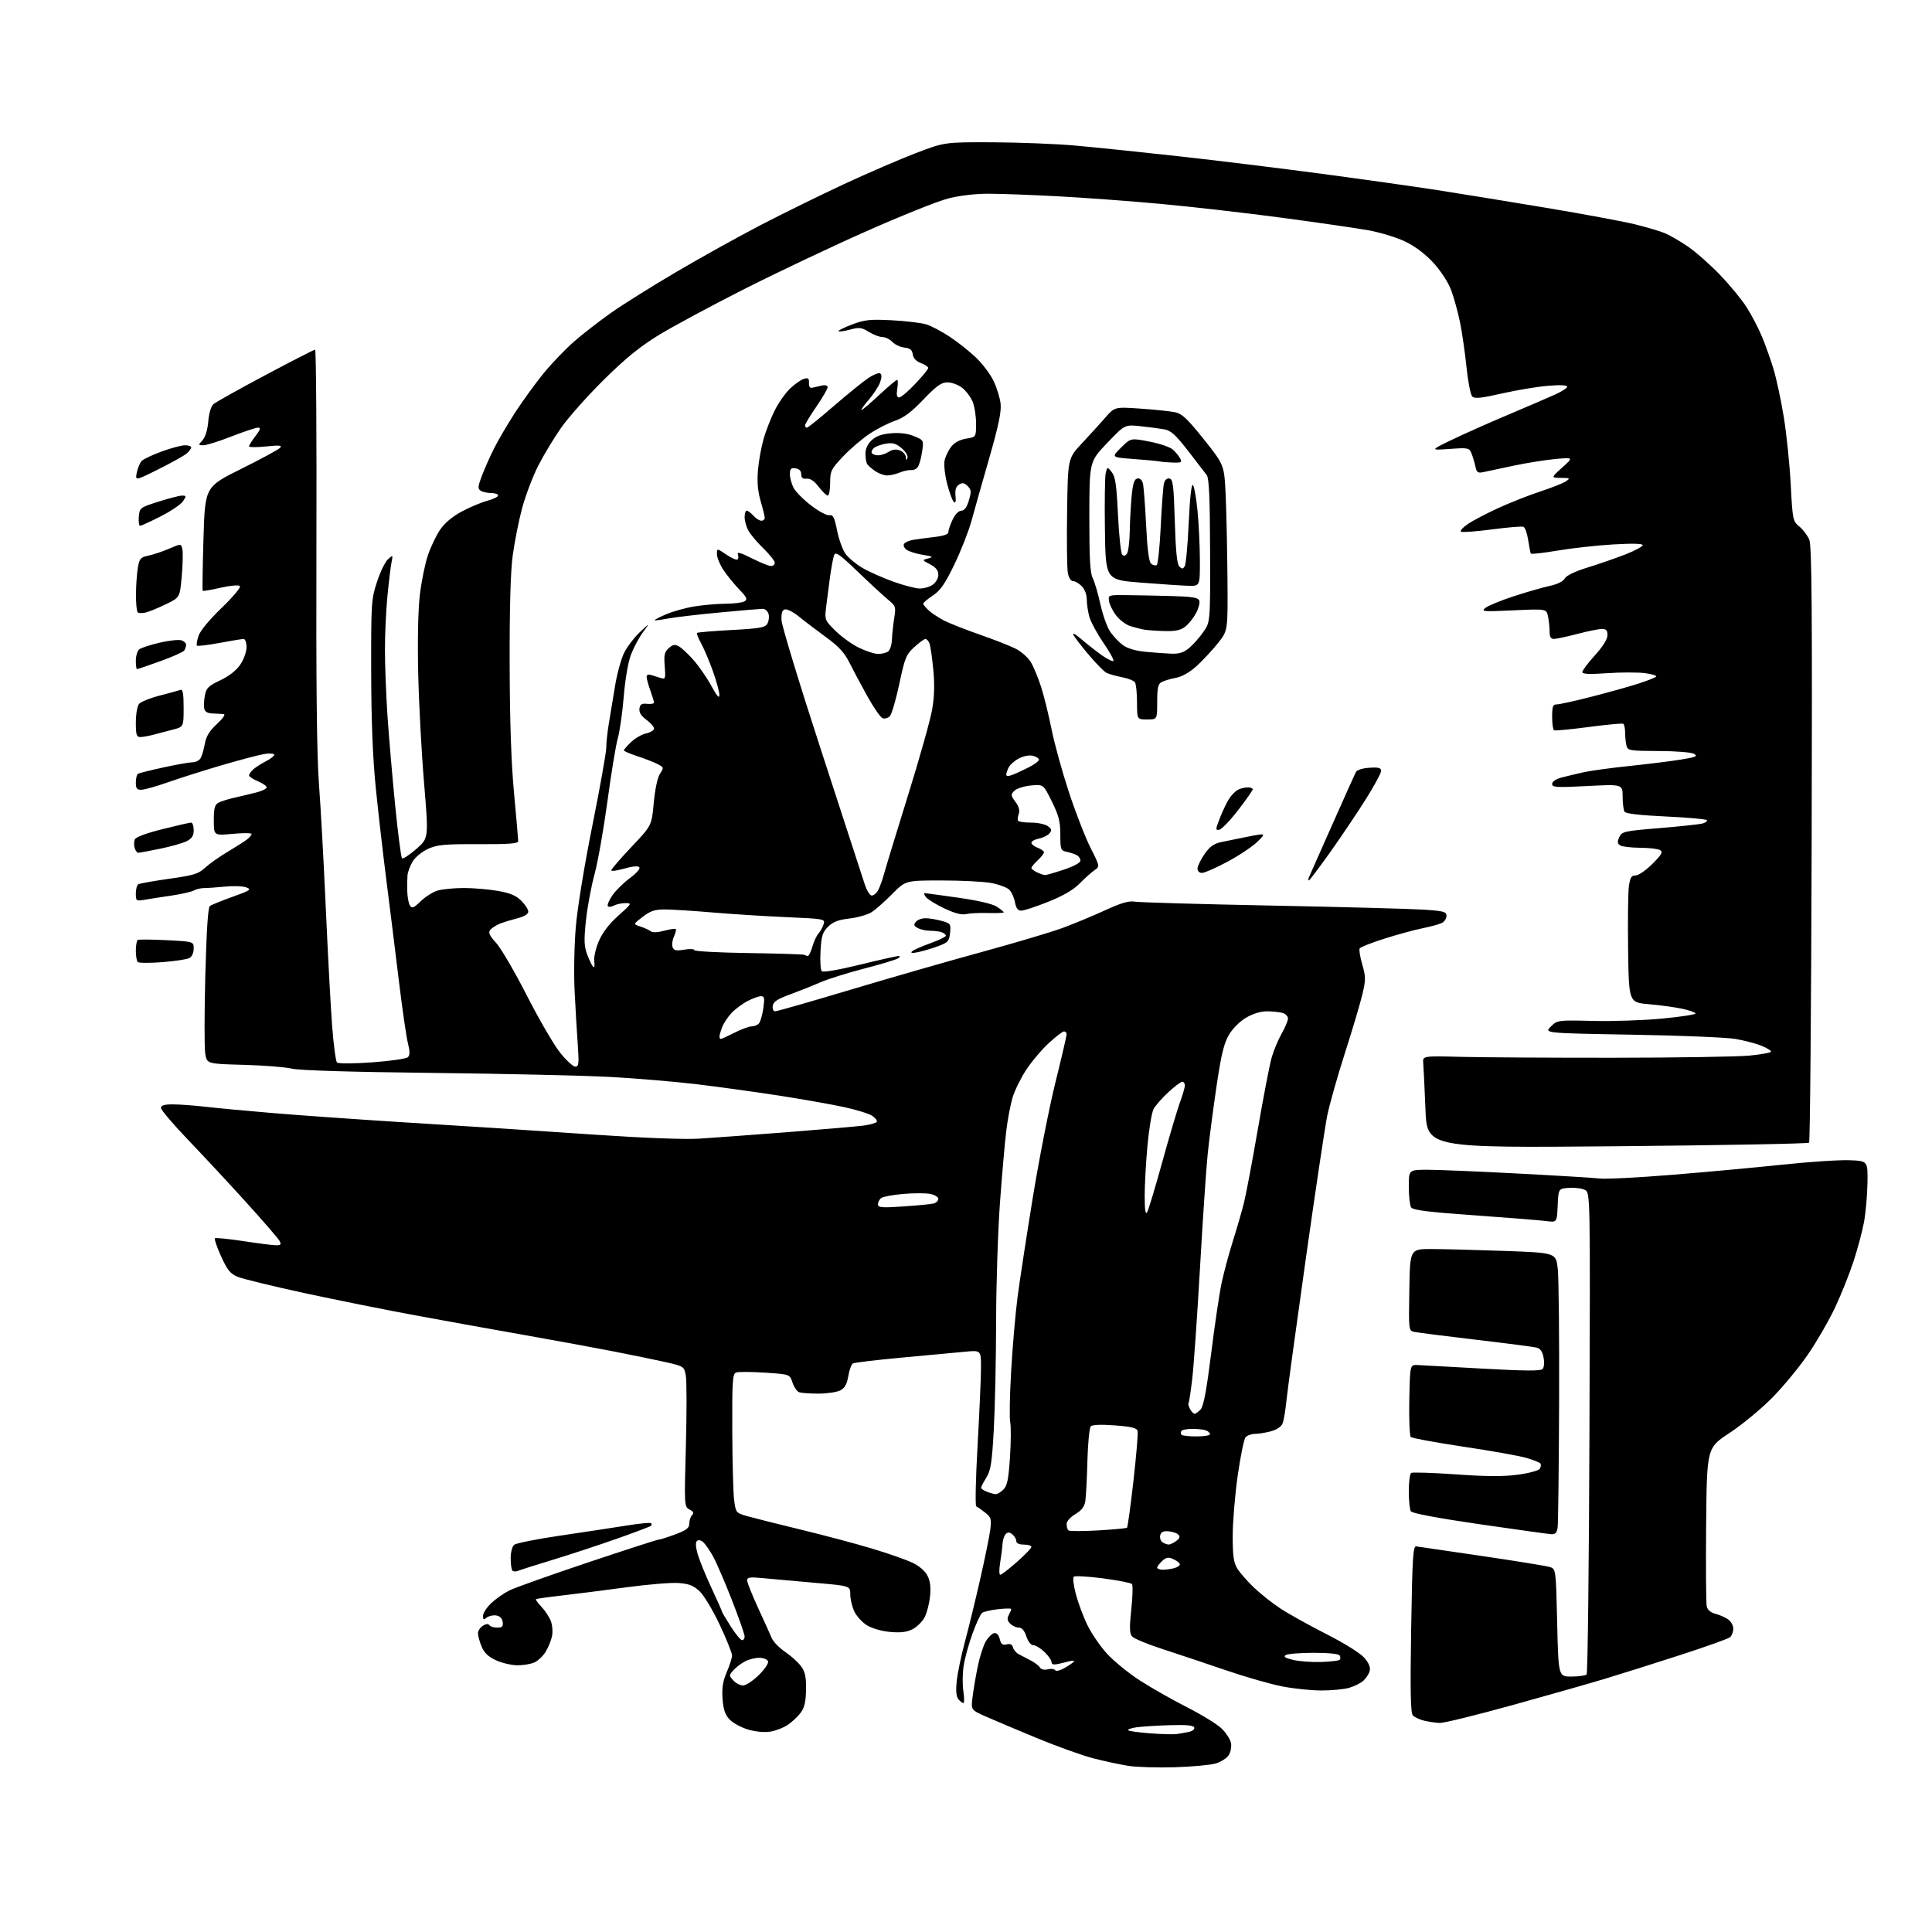 <?xml version="1.0" encoding="UTF-8" standalone="no"?>
<svg 
  version="1.1" 
  xmlns="http://www.w3.org/2000/svg" 
  xmlns:xlink="http://www.w3.org/1999/xlink" 
  xmlns:svg="http://www.w3.org/2000/svg"
  xmlns:rdf="http://www.w3.org/1999/02/22-rdf-syntax-ns#"
  xmlns:cc="http://creativecommons.org/ns#"
  xmlns:dc="http://purl.org/dc/elements/1.1/"
  viewBox="0 0 768 768"
  width="768"
  height="768"
>
<style>svg {background-color: white; }</style>"
<path stroke="none" fill="black" fill-rule="evenodd" d="M467.00,702.51C460.12,702.72 451.81,702.47 448.52,701.95C445.23,701.44 438.93,700.08 434.53,698.94C430.12,697.79 419.99,694.16 412.01,690.85C404.03,687.55 394.91,683.69 391.73,682.28C385.97,679.71 385.97,679.71 386.60,674.61C386.95,671.80 387.87,666.37 388.65,662.54C389.42,658.71 390.86,654.21 391.83,652.54C392.81,650.87 394.32,649.37 395.18,649.20C396.18,649.01 397.00,649.87 397.42,651.55C397.94,653.63 398.54,654.09 400.16,653.67C401.57,653.30 402.36,653.67 402.67,654.85C402.92,655.80 403.92,657.01 404.89,657.54C405.86,658.07 407.97,659.17 409.58,659.98C411.18,660.79 412.88,662.07 413.35,662.81C413.87,663.65 415.10,663.94 416.54,663.58C417.82,663.26 419.14,663.42 419.47,663.95C419.80,664.49 421.54,664.02 423.53,662.85C425.44,661.72 427.00,660.59 427.00,660.33C427.00,660.08 426.21,660.08 425.25,660.34C424.29,660.60 422.26,661.09 420.75,661.43C418.82,661.86 418.00,661.64 418.00,660.71C418.00,659.97 416.74,658.16 415.20,656.69C413.65,655.21 411.66,654.00 410.77,654.00C409.81,654.00 408.69,652.58 408.00,650.50C407.23,648.18 406.22,647.00 404.99,647.00C403.98,647.00 402.44,646.29 401.57,645.43C400.41,644.27 400.26,643.37 401.00,642.00C401.55,640.97 402.00,639.90 402.00,639.61C402.00,639.33 399.64,639.36 396.75,639.68C393.86,640.01 391.00,640.67 390.38,641.15C389.76,641.64 388.07,645.29 386.62,649.27C385.16,653.26 383.58,658.99 383.09,662.01C382.61,665.03 382.54,669.64 382.95,672.25C383.35,674.86 383.36,677.00 382.96,677.00C382.57,677.00 381.68,676.32 380.98,675.48C380.12,674.43 379.91,672.16 380.32,668.23C380.65,665.08 382.07,658.23 383.48,653.00C384.89,647.77 387.64,636.52 389.58,628.00C391.53,619.48 393.37,610.43 393.67,607.91C394.17,603.80 393.94,603.10 391.56,601.23C390.10,600.08 388.53,598.99 388.08,598.82C387.62,598.64 387.85,587.92 388.58,575.00C389.31,562.08 389.93,548.18 389.95,544.11C390.00,536.72 390.00,536.72 383.75,537.32C380.31,537.65 369.07,538.70 358.77,539.64C348.47,540.59 339.57,541.65 339.00,542.00C338.42,542.36 337.62,544.63 337.20,547.06C336.65,550.31 335.80,551.79 333.98,552.72C332.61,553.41 328.72,553.98 325.33,553.99C321.94,553.99 318.47,553.74 317.63,553.41C316.79,553.09 315.61,551.35 315.02,549.56C313.94,546.30 313.94,546.30 304.05,545.65C298.61,545.29 293.45,545.27 292.58,545.61C291.20,546.14 291.01,549.08 291.09,568.86C291.14,581.31 291.47,593.73 291.84,596.45C292.49,601.30 292.59,601.43 297.00,602.69C299.48,603.39 309.15,605.82 318.50,608.09C327.85,610.36 340.59,613.75 346.80,615.63C353.02,617.50 360.12,619.99 362.59,621.15C365.34,622.44 367.70,624.44 368.66,626.31C369.77,628.47 370.08,630.91 369.70,634.57C369.41,637.43 368.45,641.17 367.57,642.87C366.69,644.57 364.54,646.70 362.80,647.61C360.48,648.80 358.07,649.10 353.84,648.72C350.50,648.42 346.60,647.30 344.63,646.08C342.75,644.92 340.49,642.45 339.61,640.58C338.72,638.72 338.00,635.67 338.00,633.80C338.00,630.40 338.00,630.40 323.75,629.18C315.91,628.50 306.69,627.67 303.25,627.34C298.08,626.83 297.00,626.98 297.00,628.23C297.00,629.05 298.95,633.95 301.33,639.12C303.72,644.28 306.16,649.69 306.76,651.13C307.36,652.58 309.76,655.06 312.08,656.63C314.41,658.21 317.26,660.77 318.41,662.33C320.06,664.56 320.48,666.54 320.41,671.63C320.34,676.43 319.79,678.80 318.31,680.80C317.22,682.29 314.92,684.45 313.21,685.61C311.51,686.78 308.35,688.01 306.20,688.35C303.84,688.73 300.32,688.39 297.34,687.51C294.61,686.70 291.31,684.90 290.00,683.50C288.22,681.61 287.53,679.54 287.22,675.24C286.93,670.96 287.35,668.27 288.91,664.67C290.06,662.01 291.00,659.03 291.00,658.06C291.00,657.08 288.80,651.60 286.11,645.89C283.42,640.18 279.83,634.19 278.13,632.58C275.71,630.30 273.90,629.58 269.77,629.27C266.87,629.05 257.52,629.82 249.00,630.98C240.47,632.13 229.00,633.59 223.50,634.22C218.00,634.85 213.31,635.51 213.07,635.69C212.84,635.87 213.82,637.25 215.26,638.76C216.70,640.27 218.37,642.82 218.98,644.42C219.59,646.03 219.79,648.73 219.43,650.42C219.08,652.12 217.94,654.89 216.92,656.58C215.89,658.27 213.89,660.18 212.48,660.83C211.06,661.47 208.01,661.99 205.70,661.98C203.39,661.97 199.57,661.08 197.21,660.01C194.13,658.61 192.51,657.08 191.46,654.56C190.66,652.64 190.00,650.26 190.00,649.27C190.00,648.29 190.88,646.93 191.95,646.26C193.18,645.49 194.13,645.40 194.51,646.02C194.85,646.56 196.25,647.00 197.63,647.00C199.66,647.00 200.08,646.57 199.82,644.75C199.61,643.29 198.70,642.39 197.19,642.17C195.93,641.99 194.24,642.39 193.44,643.05C192.27,644.02 192.00,643.88 192.00,642.32C192.00,641.26 193.46,639.00 195.25,637.30C197.04,635.61 200.30,633.32 202.50,632.22C204.70,631.12 218.74,626.13 233.70,621.11C248.66,616.10 261.35,612.00 261.91,612.00C262.47,612.00 265.42,611.07 268.46,609.93C272.90,608.27 274.00,607.41 274.00,605.63C274.00,604.40 274.50,602.90 275.11,602.29C275.92,601.48 275.65,600.88 274.10,600.05C272.01,598.93 271.99,598.67 272.65,574.69C273.01,561.36 273.00,548.81 272.62,546.80C271.95,543.20 271.82,543.12 264.72,541.49C260.75,540.59 250.97,538.58 243.00,537.03C235.03,535.49 219.05,532.56 207.50,530.52C195.95,528.49 176.82,525.04 165.00,522.85C153.18,520.67 133.26,516.67 120.75,513.96C108.24,511.25 96.41,508.36 94.46,507.55C91.54,506.33 90.36,504.87 87.89,499.42C86.24,495.77 85.12,492.54 85.42,492.25C85.71,491.96 90.80,492.46 96.73,493.36C102.65,494.27 108.53,495.01 109.79,495.01C111.66,495.00 111.90,494.69 111.11,493.25C110.58,492.29 104.64,485.43 97.92,478.00C91.19,470.57 80.81,459.41 74.84,453.19C68.88,446.97 64.00,441.23 64.00,440.44C64.00,439.39 65.28,439.00 68.75,439.01C71.36,439.01 77.19,439.44 81.70,439.96C86.21,440.48 98.14,441.60 108.20,442.44C118.27,443.29 140.68,444.88 158.00,445.98C175.32,447.07 193.32,448.20 198.00,448.49C202.68,448.78 220.45,449.96 237.50,451.12C256.20,452.39 272.27,452.99 278.00,452.63C283.23,452.30 298.98,451.14 313.00,450.05C327.02,448.96 340.64,447.78 343.25,447.44C345.86,447.09 348.24,446.42 348.53,445.95C348.82,445.48 348.00,444.39 346.69,443.53C345.39,442.68 340.31,441.11 335.41,440.06C330.51,439.00 318.85,436.94 309.50,435.49C300.15,434.05 285.44,432.01 276.81,430.98C268.19,429.95 252.66,428.65 242.31,428.09C231.97,427.54 200.32,426.82 172.00,426.50C139.39,426.13 118.85,425.51 116.00,424.80C113.53,424.19 104.92,423.51 96.87,423.29C82.24,422.90 82.24,422.90 81.58,418.77C81.22,416.50 81.23,402.57 81.61,387.81C82.07,370.34 82.69,360.70 83.41,360.16C84.01,359.71 88.06,358.06 92.42,356.50C99.53,353.96 100.09,353.58 97.92,352.75C96.59,352.25 92.80,352.10 89.50,352.43C86.20,352.76 82.45,353.02 81.17,353.02C79.90,353.01 78.02,353.45 77.01,354.00C75.99,354.54 72.09,355.43 68.33,355.98C64.57,356.53 59.81,357.27 57.75,357.62C54.09,358.25 54.00,358.19 54.00,355.19C54.00,353.50 54.44,351.85 54.97,351.52C55.50,351.19 61.01,350.21 67.22,349.33C77.00,347.96 78.90,347.38 81.50,344.96C83.15,343.43 87.20,340.57 90.50,338.60C93.80,336.64 97.29,334.41 98.25,333.65C99.21,332.90 100.00,331.94 100.00,331.52C100.00,331.11 96.62,331.08 92.50,331.47C85.00,332.17 85.00,332.17 85.00,326.12C85.00,321.23 85.36,319.88 86.87,319.07C87.90,318.52 90.94,317.58 93.62,316.99C96.31,316.40 100.19,315.46 102.25,314.92C104.31,314.37 106.00,313.50 106.00,312.97C106.00,312.45 104.42,311.37 102.50,310.56C100.58,309.76 99.00,308.70 99.00,308.21C99.00,307.71 99.79,306.62 100.75,305.78C101.71,304.93 103.96,303.50 105.75,302.59C107.54,301.69 109.00,300.54 109.00,300.04C109.00,299.54 107.31,299.39 105.25,299.70C103.19,300.02 95.65,302.00 88.50,304.09C81.35,306.18 71.67,309.25 67.00,310.89C62.33,312.54 57.49,313.91 56.25,313.94C54.41,313.99 54.00,313.46 54.00,311.06C54.00,309.44 54.37,307.89 54.83,307.60C55.29,307.32 59.88,306.17 65.03,305.05C70.19,303.92 75.42,303.00 76.67,303.00C77.91,303.00 79.34,302.21 79.83,301.25C80.33,300.29 81.06,297.71 81.46,295.51C81.97,292.66 83.34,290.46 86.26,287.76C88.66,285.54 89.75,283.94 88.92,283.87C88.14,283.79 86.16,283.68 84.52,283.62C82.48,283.54 81.43,282.92 81.18,281.65C80.98,280.63 81.10,278.27 81.45,276.41C82.00,273.50 82.87,272.65 87.56,270.43C91.04,268.78 93.94,266.51 95.52,264.19C96.91,262.14 98.00,259.10 98.00,257.27C98.00,255.44 97.48,254.00 96.83,254.00C96.18,254.00 91.87,254.71 87.24,255.58C82.61,256.44 78.59,256.92 78.31,256.64C78.03,256.36 78.30,254.63 78.91,252.78C79.57,250.77 83.25,246.32 88.12,241.63C92.72,237.20 95.85,233.45 95.36,232.96C94.86,232.46 91.54,232.76 87.67,233.64C83.93,234.50 80.73,235.04 80.57,234.85C80.41,234.66 80.55,225.29 80.89,214.02C81.50,193.55 81.50,193.55 95.79,186.43C103.65,182.52 110.63,178.74 111.29,178.05C112.27,177.02 111.19,176.91 105.75,177.47C102.04,177.85 99.00,177.83 99.00,177.42C99.00,177.02 100.15,175.18 101.55,173.34C103.55,170.72 103.76,170.00 102.53,170.00C101.66,170.00 96.93,171.58 92.00,173.50C87.07,175.43 82.06,177.00 80.87,177.00C78.75,177.00 78.74,176.95 80.51,174.98C81.63,173.75 82.51,170.87 82.79,167.53C83.06,164.23 83.88,161.53 84.87,160.65C85.77,159.86 95.05,154.67 105.50,149.11C115.95,143.55 124.84,139.00 125.26,139.00C125.67,139.00 125.91,174.21 125.78,217.25C125.63,271.72 125.93,300.36 126.78,311.50C127.46,320.30 128.68,342.57 129.51,361.00C130.33,379.43 131.47,400.57 132.04,407.99C132.61,415.41 133.48,421.88 133.96,422.36C134.46,422.86 140.41,422.84 147.94,422.30C155.14,421.78 161.54,420.86 162.15,420.25C162.98,419.42 162.97,417.95 162.14,414.64C161.52,412.17 159.90,401.01 158.55,389.83C157.19,378.65 154.97,360.73 153.60,350.00C152.23,339.27 150.32,322.62 149.36,313.00C148.16,301.05 147.59,286.46 147.55,267.00C147.50,239.69 147.60,238.20 149.86,231.31C151.15,227.35 153.12,223.30 154.23,222.31C156.22,220.53 156.24,220.55 155.64,223.50C155.31,225.15 154.58,231.16 154.02,236.86C153.46,242.55 153.01,252.23 153.02,258.36C153.02,264.49 153.48,276.25 154.03,284.50C154.58,292.75 155.95,308.73 157.07,320.00C158.19,331.27 159.42,340.80 159.80,341.17C160.19,341.54 162.73,339.89 165.45,337.52C170.41,333.19 170.41,333.19 168.58,311.35C167.57,299.33 166.52,279.78 166.25,267.89C165.94,254.60 166.19,242.53 166.89,236.55C167.52,231.20 168.96,224.08 170.09,220.74C171.21,217.40 173.42,212.80 174.99,210.51C176.83,207.84 179.93,205.26 183.67,203.27C186.88,201.57 191.41,199.67 193.75,199.05C196.09,198.43 198.00,197.49 198.00,196.96C198.00,196.43 196.76,195.99 195.25,195.98C193.74,195.98 191.86,195.57 191.08,195.07C189.87,194.31 189.93,193.46 191.48,189.34C192.48,186.68 194.63,181.80 196.27,178.50C197.90,175.20 201.73,168.68 204.76,164.00C207.80,159.32 212.91,152.28 216.12,148.35C219.34,144.42 224.79,138.74 228.23,135.74C231.68,132.73 238.32,127.58 243.00,124.28C247.68,120.99 259.38,113.66 269.00,108.01C278.62,102.35 293.70,93.98 302.50,89.41C311.30,84.84 326.18,77.53 335.57,73.16C344.96,68.80 357.78,63.26 364.07,60.86C375.50,56.50 375.50,56.50 394.50,56.56C404.95,56.60 419.80,57.19 427.50,57.87C435.20,58.56 453.65,60.46 468.50,62.11C483.35,63.75 508.96,66.90 525.42,69.09C541.88,71.29 562.58,74.21 571.42,75.58C580.26,76.96 599.65,80.11 614.50,82.59C629.35,85.07 645.27,88.02 649.89,89.16C654.50,90.29 659.87,91.89 661.83,92.70C663.79,93.52 667.89,95.90 670.94,97.98C674.00,100.07 679.70,105.09 683.61,109.14C687.51,113.19 692.31,119.00 694.26,122.05C696.21,125.10 698.93,130.28 700.30,133.55C701.67,136.82 703.76,142.65 704.94,146.50C706.12,150.34 707.98,159.01 709.08,165.75C710.18,172.50 711.42,184.56 711.84,192.56C712.58,206.69 712.68,207.17 715.27,209.30C716.74,210.51 718.51,212.85 719.21,214.50C720.22,216.89 720.42,241.68 720.16,335.50C719.99,400.40 719.53,453.83 719.14,454.23C718.75,454.64 684.42,455.27 642.84,455.65C567.25,456.33 567.25,456.33 566.64,440.91C566.30,432.44 565.90,424.20 565.76,422.62C565.50,419.73 565.50,419.73 581.00,420.12C589.52,420.33 616.75,420.49 641.50,420.47C666.25,420.45 690.44,420.07 695.25,419.63C700.06,419.18 704.00,418.46 704.00,418.02C704.00,417.58 702.23,416.51 700.06,415.64C697.89,414.77 693.28,413.58 689.81,412.98C686.34,412.39 667.83,411.63 648.68,411.30C613.85,410.69 613.85,410.69 616.46,408.10C619.05,405.51 619.11,405.50 633.28,405.83C641.10,406.02 653.46,405.60 660.75,404.90C668.04,404.20 674.00,403.30 674.00,402.89C674.00,402.48 671.64,401.63 668.75,401.01C665.86,400.38 659.90,399.56 655.50,399.19C647.50,398.50 647.50,398.50 647.20,377.50C647.04,365.95 647.18,354.59 647.51,352.25C648.01,348.81 648.52,348.00 650.19,348.00C651.33,348.00 654.32,345.94 656.83,343.43C660.50,339.77 661.11,338.68 659.95,337.95C659.15,337.44 655.58,337.02 652.00,337.00C648.42,336.98 644.85,336.56 644.06,336.06C642.93,335.34 642.85,334.62 643.69,332.78C644.71,330.54 645.54,330.35 659.63,329.19C667.81,328.51 675.51,327.69 676.74,327.37C677.97,327.04 678.77,326.44 678.52,326.03C678.27,325.62 670.97,324.97 662.29,324.57C652.03,324.10 646.26,323.44 645.78,322.67C645.37,322.03 645.02,319.30 645.02,316.62C645.00,311.74 645.00,311.74 631.00,312.46C618.69,313.10 617.00,313.00 617.00,311.63C617.00,310.68 618.45,309.69 620.75,309.08C622.81,308.54 626.75,307.59 629.50,306.98C632.25,306.37 640.58,305.23 648.00,304.46C655.42,303.68 664.61,302.54 668.41,301.91C674.21,300.95 675.02,300.59 673.41,299.67C672.33,299.05 666.22,298.56 659.30,298.54C647.97,298.50 647.07,298.36 646.57,296.50C646.27,295.40 646.02,293.06 646.01,291.31C646.01,289.55 645.66,287.93 645.25,287.70C644.84,287.47 638.65,288.06 631.50,289.00C624.35,289.94 618.16,290.53 617.75,290.30C617.34,290.07 617.00,287.66 617.00,284.94C617.00,280.76 617.29,280.00 618.89,280.00C619.93,280.00 626.12,278.63 632.64,276.96C639.16,275.29 647.42,272.98 651.00,271.84C654.58,270.69 657.87,269.42 658.31,269.01C658.76,268.61 656.82,267.97 654.01,267.60C651.19,267.22 644.41,267.22 638.94,267.60C631.80,268.09 629.00,267.97 629.00,267.15C629.00,266.53 631.25,263.54 634.00,260.50C637.18,256.99 639.00,254.07 639.00,252.49C639.00,250.57 638.49,250.00 636.75,250.02C635.51,250.03 631.12,250.92 627.00,252.00C622.88,253.08 618.71,253.97 617.75,253.98C616.49,254.00 616.00,253.20 616.00,251.13C616.00,249.54 615.72,246.84 615.38,245.13C614.75,242.00 614.75,242.00 601.63,242.62C589.47,243.19 588.65,243.12 590.50,241.63C591.60,240.75 596.72,238.65 601.89,236.97C607.05,235.29 613.47,233.45 616.15,232.88C619.11,232.24 621.41,231.10 622.02,229.95C622.65,228.78 626.10,227.13 631.26,225.54C635.79,224.14 642.54,221.80 646.25,220.34C649.96,218.88 653.00,217.24 653.00,216.70C653.00,216.07 648.75,215.97 641.25,216.42C634.79,216.80 624.86,217.90 619.19,218.86C613.51,219.82 608.72,220.36 608.53,220.05C608.35,219.75 607.87,217.33 607.47,214.67C607.07,212.01 606.23,209.64 605.59,209.40C604.96,209.15 599.32,209.63 593.07,210.45C586.82,211.27 581.29,211.68 580.78,211.36C580.27,211.05 581.48,209.68 583.47,208.33C585.46,206.97 590.89,204.12 595.54,201.98C600.19,199.85 607.70,196.88 612.24,195.39C616.78,193.90 621.39,192.08 622.47,191.34C624.28,190.11 624.11,190.00 620.47,189.96C616.50,189.91 616.50,189.91 621.00,185.86C625.50,181.81 625.50,181.81 618.41,182.45C614.52,182.80 607.09,183.98 601.91,185.07C596.74,186.16 591.28,187.31 589.80,187.64C587.44,188.16 587.02,187.87 586.48,185.37C586.14,183.79 585.44,181.47 584.93,180.21C584.05,178.02 583.64,177.94 576.25,178.46C568.50,179.00 568.50,179.00 577.00,174.89C581.67,172.63 591.80,168.12 599.50,164.87C607.20,161.61 615.64,157.98 618.25,156.80C620.86,155.62 623.00,154.22 623.00,153.69C623.00,153.08 620.06,152.96 615.25,153.37C610.99,153.73 602.77,155.10 597.00,156.42C588.89,158.28 586.22,158.55 585.26,157.64C584.58,156.99 583.55,151.74 582.96,145.98C582.37,140.21 581.21,132.17 580.37,128.09C579.54,124.02 577.96,118.28 576.86,115.35C575.70,112.24 572.76,107.71 569.85,104.53C566.65,101.03 562.61,97.97 558.67,96.06C555.28,94.42 548.67,92.39 544.00,91.55C539.33,90.71 523.80,88.46 509.50,86.55C495.20,84.64 473.60,82.17 461.50,81.06C449.40,79.95 430.95,78.58 420.50,78.03C410.05,77.47 397.63,77.01 392.91,77.01C387.70,77.00 381.37,77.75 376.83,78.92C372.71,79.97 357.90,85.92 343.92,92.13C329.94,98.34 307.94,108.78 295.04,115.32C282.14,121.87 267.09,129.98 261.59,133.36C254.30,137.85 248.48,142.60 239.99,151.00C233.59,157.32 225.99,165.88 223.09,170.00C220.19,174.12 216.04,181.00 213.88,185.28C211.71,189.57 208.86,197.12 207.53,202.07C206.21,207.02 204.54,215.44 203.82,220.78C202.94,227.29 202.54,241.57 202.60,264.00C202.65,286.75 203.21,303.21 204.34,315.30C205.25,325.09 206.00,333.67 206.00,334.37C206.00,335.34 202.32,335.62 190.24,335.57C176.78,335.51 173.85,335.78 170.22,337.41C167.86,338.47 165.12,340.70 164.07,342.41C163.03,344.11 162.09,346.62 161.98,348.00C161.87,349.38 161.84,352.30 161.90,354.50C161.97,356.70 162.45,359.17 162.97,359.99C163.75,361.23 164.48,360.93 167.27,358.22C169.12,356.43 172.17,354.52 174.06,353.98C175.94,353.44 180.60,353.00 184.41,353.00C188.22,353.00 194.28,353.51 197.89,354.14C202.77,354.99 205.14,355.99 207.22,358.06C208.75,359.59 210.00,361.54 210.00,362.38C210.00,363.36 208.44,364.32 205.75,365.01C203.41,365.61 200.28,366.57 198.78,367.15C197.29,367.74 195.55,368.84 194.91,369.60C194.00,370.70 194.50,371.81 197.27,374.88C199.20,377.02 204.65,386.36 209.38,395.63C214.11,404.91 220.01,415.09 222.50,418.25C224.99,421.41 227.76,424.00 228.66,424.00C230.09,424.00 230.21,422.92 229.67,415.25C229.32,410.44 228.76,400.88 228.42,394.00C228.07,387.12 228.28,375.65 228.89,368.50C229.52,360.97 232.30,343.97 235.49,328.09C238.52,313.01 241.00,299.11 241.00,297.20C241.00,295.29 241.46,290.98 242.02,287.62C242.59,284.25 243.70,277.53 244.49,272.69C245.28,267.84 246.91,261.91 248.11,259.50C249.31,257.09 252.12,253.40 254.34,251.31C258.39,247.50 258.39,247.50 255.55,251.37C253.99,253.50 251.86,257.50 250.81,260.26C249.69,263.21 248.51,270.09 247.95,276.89C247.43,283.28 246.36,290.75 245.58,293.50C244.80,296.25 242.95,307.50 241.47,318.50C239.98,329.50 237.68,342.55 236.34,347.50C235.00,352.45 233.46,360.77 232.91,366.00C232.08,374.01 232.18,376.17 233.54,379.74C234.43,382.07 235.49,384.19 235.90,384.44C236.30,384.69 236.45,383.63 236.23,382.10C236.00,380.55 236.82,376.97 238.05,374.10C239.53,370.66 242.17,367.23 245.84,363.95C251.16,359.22 251.28,359.00 248.63,359.00C247.11,359.00 245.03,359.45 243.99,360.00C242.96,360.55 241.89,360.63 241.60,360.17C241.32,359.71 242.14,357.80 243.43,355.92C244.71,354.04 247.85,350.95 250.39,349.06C253.18,346.99 254.65,345.25 254.10,344.70C253.56,344.16 251.16,344.39 248.10,345.29C245.29,346.11 243.00,346.41 243.00,345.96C243.00,345.50 246.61,341.32 251.02,336.66C259.05,328.18 259.05,328.18 259.88,319.13C260.39,313.68 261.37,309.08 262.36,307.57C263.96,305.13 263.93,305.01 261.25,303.66C259.74,302.90 256.14,301.50 253.25,300.56C250.36,299.61 248.00,298.59 248.00,298.28C248.00,297.97 249.30,296.48 250.88,294.96C252.46,293.45 255.16,291.90 256.88,291.53C258.60,291.15 260.00,290.29 260.00,289.61C260.00,288.93 258.62,287.36 256.94,286.11C254.85,284.57 253.98,283.16 254.19,281.68C254.43,279.96 255.08,279.56 257.25,279.79C258.76,279.95 259.99,279.72 259.98,279.29C259.98,278.85 259.32,276.70 258.53,274.50C257.74,272.30 257.07,269.89 257.04,269.13C257.01,268.22 257.67,267.97 259.00,268.38C260.10,268.72 261.83,269.26 262.84,269.57C264.50,270.09 264.63,269.64 264.24,264.82C263.87,260.40 264.14,259.19 265.81,257.67C267.39,256.24 268.27,256.07 269.81,256.90C270.90,257.48 273.56,259.97 275.72,262.42C277.87,264.87 281.06,269.49 282.79,272.68C284.97,276.70 285.95,277.82 285.97,276.31C285.99,275.10 284.83,270.83 283.39,266.81C281.96,262.79 279.85,257.82 278.71,255.76C277.58,253.70 276.84,251.83 277.08,251.59C277.31,251.35 283.49,250.83 290.80,250.44C302.38,249.81 304.21,249.47 305.10,247.82C305.65,246.78 305.83,245.04 305.49,243.96C305.15,242.88 304.11,242.01 303.18,242.01C302.26,242.02 294.52,242.68 286.00,243.48C277.48,244.28 268.25,245.36 265.50,245.88C262.75,246.41 260.38,246.71 260.22,246.55C260.07,246.40 262.12,245.33 264.79,244.19C267.45,243.04 272.53,241.63 276.07,241.06C279.60,240.48 285.20,240.00 288.50,239.99C291.80,239.98 295.17,239.54 295.99,239.03C297.23,238.24 296.86,237.43 293.84,234.29C291.84,232.21 289.03,228.75 287.60,226.61C286.17,224.47 285.00,221.64 285.00,220.32C285.00,217.93 285.00,217.93 288.67,220.42C290.68,221.79 292.69,222.69 293.12,222.42C293.56,222.16 293.64,221.24 293.32,220.38C292.89,219.27 294.44,219.70 298.83,221.92C302.19,223.61 305.63,225.00 306.47,225.00C307.31,225.00 308.00,224.42 308.00,223.71C308.00,223.00 305.94,220.41 303.42,217.96C300.90,215.51 298.20,212.28 297.42,210.80C296.64,209.31 296.00,206.95 296.00,205.55C296.00,204.15 296.38,203.00 296.85,203.00C297.31,203.00 298.50,203.90 299.50,205.00C300.50,206.10 301.92,207.00 302.65,207.00C303.39,207.00 304.00,206.51 304.00,205.90C304.00,205.30 303.27,202.29 302.37,199.21C301.24,195.30 300.91,191.59 301.30,186.95C301.61,183.29 302.62,177.64 303.56,174.40C304.49,171.15 306.51,166.03 308.04,163.00C309.57,159.97 312.32,156.09 314.16,154.36C316.00,152.63 318.44,150.94 319.58,150.60C321.27,150.09 321.65,150.40 321.58,152.24C321.53,153.78 321.98,154.38 323.00,154.11C323.82,153.90 325.51,153.51 326.75,153.25C328.07,152.97 329.00,153.25 329.00,153.93C329.00,154.57 326.98,158.05 324.50,161.66C322.02,165.28 320.00,168.63 320.00,169.12C320.00,169.60 320.34,170.00 320.76,170.00C321.19,170.00 326.02,166.11 331.51,161.35C337.01,156.60 343.16,151.61 345.19,150.26C347.22,148.91 349.33,148.09 349.88,148.43C350.55,148.84 350.55,150.00 349.88,151.91C349.33,153.49 347.30,156.63 345.36,158.89C343.43,161.15 342.12,163.00 342.45,163.00C342.78,163.00 345.95,160.30 349.50,157.00C353.05,153.70 356.24,151.00 356.61,151.00C356.97,151.00 357.01,152.57 356.69,154.50C356.29,156.99 356.50,158.00 357.42,158.00C358.13,158.00 361.03,155.55 363.85,152.56C366.68,149.57 369.00,146.74 369.00,146.28C369.00,145.82 367.69,144.94 366.09,144.34C364.20,143.63 363.05,142.40 362.84,140.87C362.58,139.07 361.77,138.42 359.50,138.16C357.85,137.98 355.69,136.96 354.71,135.91C353.73,134.86 351.98,134.00 350.83,134.00C349.68,134.00 347.24,133.08 345.42,131.95C342.51,130.15 341.58,130.04 337.95,131.01C335.67,131.63 333.59,131.92 333.33,131.66C333.07,131.41 335.48,130.21 338.68,129.00C343.72,127.09 345.84,126.87 354.50,127.31C360.00,127.60 366.15,128.33 368.18,128.94C370.20,129.55 374.47,131.81 377.68,133.95C380.88,136.09 385.56,139.82 388.07,142.23C390.58,144.64 393.68,148.77 394.95,151.40C396.22,154.03 397.48,158.10 397.75,160.45C398.11,163.63 396.96,169.15 393.24,182.11C390.49,191.67 387.32,202.90 386.18,207.06C385.04,211.21 381.97,219.02 379.36,224.42C375.64,232.12 373.80,234.76 370.81,236.74C368.71,238.13 367.00,239.58 367.00,239.96C367.00,240.34 368.01,241.58 369.25,242.71C370.49,243.85 373.32,245.68 375.54,246.80C377.75,247.91 384.13,250.41 389.70,252.35C395.28,254.29 401.63,256.79 403.82,257.91C406.01,259.02 408.69,261.41 409.78,263.22C410.86,265.02 412.69,269.43 413.84,273.00C414.99,276.57 416.87,284.20 418.02,289.94C419.17,295.68 422.28,306.93 424.92,314.94C427.56,322.95 431.41,332.86 433.48,336.97C437.24,344.43 437.24,344.43 435.02,345.97C433.79,346.81 431.15,349.18 429.15,351.22C426.69,353.73 422.63,356.10 416.69,358.47C411.85,360.41 407.03,362.00 405.99,362.00C404.62,362.00 403.91,361.05 403.45,358.57C403.09,356.68 402.03,354.43 401.08,353.57C400.14,352.72 396.97,351.56 394.04,351.01C391.12,350.45 382.26,350.00 374.36,350.00C360.00,350.00 360.00,350.00 354.69,355.35C351.77,358.30 348.11,361.54 346.56,362.55C345.01,363.57 341.04,364.72 337.74,365.11C333.21,365.64 331.10,366.45 329.15,368.40C326.97,370.58 326.50,372.08 326.17,378.07C325.95,381.97 326.17,385.57 326.67,386.07C327.20,386.60 333.33,385.56 341.78,383.49C349.59,381.57 356.55,380.01 357.24,380.03C357.98,380.05 357.81,380.46 356.82,381.04C355.90,381.58 349.82,383.40 343.32,385.08C336.82,386.76 329.02,389.22 326.00,390.54C322.98,391.86 317.57,394.01 314.00,395.32C309.05,397.13 307.42,398.20 307.18,399.85C306.99,401.13 307.40,402.00 308.18,402.00C308.91,402.00 322.32,398.15 338.00,393.46C353.68,388.76 377.17,382.01 390.21,378.45C403.25,374.89 417.65,370.61 422.21,368.94C426.77,367.26 434.42,364.09 439.21,361.89C445.79,358.87 448.72,358.02 451.21,358.43C453.02,358.73 477.45,359.43 505.50,359.98C533.55,360.54 560.66,361.26 565.75,361.59C573.91,362.12 575.00,362.41 575.00,364.06C575.00,365.09 574.21,366.35 573.25,366.85C572.29,367.36 568.80,368.32 565.50,368.99C562.20,369.66 555.35,371.53 550.29,373.14C545.22,374.75 540.82,376.49 540.50,377.00C540.18,377.51 540.64,380.38 541.51,383.37C542.92,388.25 542.93,389.47 541.60,395.16C540.78,398.65 537.66,409.15 534.66,418.50C531.66,427.85 528.48,439.10 527.59,443.50C526.71,447.90 522.85,473.67 519.02,500.77C515.19,527.86 511.75,553.06 511.38,556.77C511.01,560.47 510.35,564.49 509.90,565.69C509.39,567.07 507.70,568.27 505.30,568.93C503.21,569.51 500.32,569.99 498.87,569.99C497.43,570.00 495.73,570.62 495.11,571.37C494.49,572.12 493.09,578.98 492.00,586.62C490.92,594.25 490.03,605.00 490.02,610.50C490.01,618.45 490.38,621.12 491.84,623.50C492.85,625.15 495.79,628.53 498.38,631.00C500.97,633.48 505.65,637.20 508.79,639.28C511.93,641.37 520.19,645.97 527.15,649.52C534.74,653.39 540.85,657.22 542.43,659.10C544.25,661.26 544.87,662.89 544.44,664.36C544.10,665.54 542.93,667.28 541.83,668.23C540.74,669.17 538.19,670.41 536.17,670.97C534.15,671.53 529.29,671.99 525.36,671.99C521.43,672.00 514.48,671.29 509.92,670.42C505.35,669.56 495.06,666.61 487.06,663.87C479.05,661.13 467.72,657.34 461.87,655.44C456.03,653.55 450.68,651.32 449.98,650.48C449.00,649.30 448.94,646.88 449.71,639.73C450.26,634.65 450.37,630.13 449.97,629.67C449.57,629.22 444.37,628.20 438.42,627.42C432.47,626.64 427.25,626.35 426.83,626.77C426.41,627.19 426.76,630.23 427.62,633.52C428.47,636.81 430.49,642.29 432.11,645.70C433.73,649.11 437.30,654.36 440.06,657.37C442.81,660.38 448.76,665.22 453.28,668.12C457.80,671.02 466.21,675.79 471.97,678.72C477.73,681.64 483.88,685.43 485.62,687.12C487.37,688.82 489.04,691.40 489.33,692.85C489.62,694.32 489.22,696.48 488.44,697.70C487.66,698.91 485.33,700.40 483.26,701.01C481.19,701.62 473.88,702.29 467.00,702.51zM467.75,689.32C468.99,689.14 471.16,688.76 472.57,688.46C473.99,688.17 474.96,687.38 474.73,686.71C474.44,685.85 471.62,685.58 464.91,685.79C459.74,685.95 453.78,686.33 451.68,686.64C449.58,686.95 448.14,687.48 448.48,687.82C448.82,688.15 452.79,688.70 457.30,689.04C461.81,689.37 466.51,689.49 467.75,689.32zM572.36,684.90C570.79,684.84 567.99,684.44 566.14,684.00C564.29,683.56 562.25,682.60 561.60,681.85C560.73,680.85 560.56,672.03 560.96,647.50C561.43,618.95 561.70,614.53 563.00,614.71C563.83,614.82 575.52,616.53 589.00,618.52C602.48,620.50 614.62,622.47 616.00,622.89C618.50,623.66 618.50,623.66 619.00,645.08C619.50,666.50 619.50,666.50 624.71,666.46C627.57,666.44 630.27,666.06 630.71,665.63C631.14,665.19 631.65,621.93 631.83,569.50C632.16,474.16 632.16,474.16 630.04,473.02C628.88,472.40 626.03,472.03 623.71,472.19C619.50,472.50 619.50,472.50 619.20,479.22C618.91,485.95 618.91,485.95 614.70,485.39C612.39,485.09 599.56,484.06 586.18,483.11C567.50,481.79 561.64,481.05 560.94,479.94C560.44,479.15 560.02,475.46 560.02,471.75C560.00,465.00 560.00,465.00 567.47,465.00C571.58,465.00 587.67,465.67 603.22,466.49C618.77,467.30 633.52,468.20 636.00,468.48C638.48,468.76 651.44,468.09 664.80,467.00C678.17,465.92 697.86,464.10 708.56,462.97C719.26,461.84 731.27,461.04 735.26,461.21C742.50,461.50 742.50,461.50 742.34,470.36C742.26,475.23 741.63,482.21 740.96,485.86C740.29,489.51 738.40,496.55 736.78,501.50C735.15,506.45 731.88,514.64 729.49,519.71C727.11,524.78 722.32,533.10 718.83,538.21C715.35,543.32 708.90,551.15 704.50,555.61C700.10,560.07 692.45,566.39 687.50,569.64C678.50,575.56 678.50,575.56 678.22,606.03C678.07,622.79 678.17,637.46 678.46,638.64C678.77,639.92 680.08,641.05 681.74,641.46C683.26,641.83 685.51,642.79 686.75,643.59C688.03,644.42 689.00,646.06 689.00,647.40C689.00,648.70 688.41,650.24 687.69,650.84C686.97,651.44 678.09,654.61 667.94,657.89C657.80,661.17 644.33,665.43 638.00,667.34C631.67,669.25 614.96,674.01 600.86,677.91C586.76,681.81 573.94,684.95 572.36,684.90zM295.37,670.00C296.50,670.00 299.32,668.14 301.63,665.87C304.00,663.55 305.61,661.14 305.31,660.37C305.02,659.62 303.46,659.00 301.84,659.00C300.22,659.00 297.68,659.63 296.20,660.40C294.71,661.17 292.64,662.74 291.59,663.90C289.75,665.93 289.75,666.07 291.50,668.00C292.50,669.10 294.24,670.00 295.37,670.00zM525.20,660.66C528.88,660.54 532.19,660.15 532.55,659.79C532.91,659.43 532.90,658.65 532.54,658.07C532.15,657.43 527.99,657.01 522.19,657.02C516.86,657.02 511.86,657.43 511.09,657.92C510.06,658.57 510.89,659.10 514.09,659.85C516.51,660.42 521.51,660.79 525.20,660.66zM294.99,652.00C295.54,652.00 296.00,651.33 296.00,650.51C296.00,649.69 293.72,643.17 290.93,636.01C288.14,628.85 284.75,621.02 283.40,618.59C282.04,616.17 280.26,613.63 279.43,612.94C278.50,612.17 277.56,612.04 276.99,612.61C276.42,613.18 276.58,615.27 277.41,618.04C278.16,620.52 280.62,626.52 282.88,631.37C285.15,636.23 287.00,640.40 287.00,640.65C287.00,640.89 288.57,643.55 290.49,646.55C292.41,649.55 294.43,652.00 294.99,652.00zM397.64,625.99C398.11,625.98 401.09,623.69 404.25,620.90C407.41,618.12 410.00,615.42 410.00,614.92C410.00,614.41 408.65,614.00 407.00,614.00C405.12,614.00 404.00,613.49 404.00,612.62C404.00,611.86 403.31,610.67 402.46,609.96C401.32,609.02 400.62,608.98 399.80,609.80C399.18,610.42 398.61,612.18 398.52,613.71C398.43,615.24 398.00,618.64 397.57,621.25C397.13,623.86 397.16,625.99 397.64,625.99zM205.95,624.42C205.09,624.77 204.08,624.75 203.70,624.36C203.31,623.98 203.00,621.77 203.00,619.46C203.00,617.06 203.61,614.74 204.40,614.08C205.17,613.44 213.39,611.80 222.65,610.44C231.92,609.08 243.73,607.28 248.89,606.46C254.06,605.63 258.52,605.19 258.81,605.48C259.10,605.76 259.10,606.24 258.81,606.52C258.52,606.81 252.48,609.10 245.39,611.60C238.30,614.10 226.88,617.87 220.00,619.97C213.12,622.06 206.80,624.07 205.95,624.42zM462.25,623.99C463.49,623.98 465.51,623.70 466.75,623.37C467.99,623.04 469.00,622.36 469.00,621.86C469.00,621.36 467.88,620.45 466.50,619.82C464.44,618.88 463.66,619.00 462.00,620.50C460.90,621.49 460.00,622.69 460.00,623.15C460.00,623.62 461.01,623.99 462.25,623.99zM464.56,613.98C465.14,613.99 466.49,613.36 467.56,612.57C468.96,611.53 469.20,610.83 468.41,610.03C467.81,609.42 466.03,608.83 464.45,608.71C462.34,608.56 461.48,609.00 461.19,610.38C460.98,611.41 461.41,612.64 462.15,613.11C462.89,613.58 463.98,613.98 464.56,613.98zM616.64,609.87C615.46,609.79 602.61,608.00 588.07,605.89C571.54,603.48 561.34,601.56 560.84,600.77C560.39,600.07 560.02,596.49 560.02,592.81C560.01,589.13 560.44,585.85 560.98,585.51C561.52,585.18 569.51,585.44 578.73,586.09C590.88,586.95 597.67,586.98 603.40,586.21C607.74,585.63 611.65,584.57 612.08,583.87C612.51,583.17 612.65,582.24 612.38,581.81C612.12,581.38 609.56,580.35 606.70,579.52C603.84,578.70 592.54,576.69 581.59,575.06C570.65,573.42 561.30,571.70 560.81,571.21C560.33,570.73 560.07,564.08 560.22,556.42C560.50,542.50 560.50,542.50 563.50,542.62C565.15,542.69 576.75,543.33 589.28,544.04C605.75,544.97 612.37,545.03 613.16,544.24C613.81,543.59 613.98,541.73 613.60,539.68C613.14,537.21 612.30,536.05 610.72,535.67C609.50,535.37 598.60,533.96 586.50,532.54C574.40,531.11 563.48,529.72 562.23,529.45C559.96,528.95 559.95,528.89 560.23,512.72C560.50,496.50 560.50,496.50 569.00,496.51C573.67,496.52 586.73,496.86 598.00,497.26C618.50,498.00 618.50,498.00 619.23,504.25C619.63,507.69 619.87,531.65 619.77,557.50C619.67,583.35 619.40,605.74 619.18,607.25C618.87,609.32 618.25,609.97 616.64,609.87zM436.42,608.37C442.52,608.01 447.73,607.53 448.00,607.30C448.27,607.06 449.43,598.69 450.56,588.68C451.69,578.68 452.44,569.78 452.23,568.89C451.93,567.64 449.95,567.14 443.24,566.62C437.81,566.20 434.26,566.34 433.61,566.99C433.05,567.55 432.44,573.74 432.26,580.75C432.08,587.76 431.71,594.93 431.44,596.67C431.08,598.95 429.97,600.41 427.47,601.89C425.48,603.06 424.00,604.73 424.00,605.80C424.00,606.83 424.30,607.97 424.67,608.34C425.04,608.71 430.33,608.72 436.42,608.37zM395.75,593.94C396.44,593.97 397.85,593.15 398.88,592.12C400.39,590.61 400.91,588.03 401.49,579.22C401.88,573.16 401.92,566.92 401.57,565.34C401.23,563.76 401.39,554.60 401.95,544.98C402.50,535.37 403.65,522.10 404.51,515.50C405.37,508.90 408.10,491.12 410.56,476.00C413.03,460.88 417.06,440.35 419.52,430.39C421.99,420.43 424.00,411.77 424.00,411.14C424.00,410.51 423.53,410.00 422.96,410.00C422.38,410.00 419.61,412.14 416.80,414.75C413.98,417.36 409.95,422.17 407.83,425.43C405.71,428.69 403.31,433.59 402.50,436.33C401.68,439.06 400.57,444.94 400.02,449.40C399.46,453.85 398.34,466.73 397.51,478.00C396.69,489.27 395.99,510.65 395.97,525.50C395.94,540.35 395.53,559.58 395.05,568.24C394.32,581.48 393.85,584.51 392.09,587.35C390.94,589.21 390.00,591.03 390.00,591.40C390.00,591.77 391.01,592.47 392.25,592.97C393.49,593.47 395.06,593.90 395.75,593.94zM475.67,571.00C478.60,571.00 481.00,570.60 481.00,570.11C481.00,569.62 480.29,568.94 479.42,568.61C478.55,568.27 476.10,568.00 473.98,568.00C471.85,568.00 469.88,568.39 469.59,568.86C469.29,569.33 469.34,570.01 469.69,570.36C470.05,570.71 472.73,571.00 475.67,571.00zM474.88,562.00C475.33,562.00 476.41,561.20 477.30,560.23C478.44,558.96 479.64,552.56 481.46,537.98C482.86,526.71 484.73,514.12 485.61,510.00C486.49,505.88 488.48,498.45 490.04,493.50C491.60,488.55 493.57,481.75 494.43,478.39C495.28,475.02 497.79,461.75 500.01,448.89C502.22,436.02 504.70,423.19 505.51,420.36C506.33,417.53 508.11,413.26 509.48,410.86C510.85,408.46 511.98,405.76 511.99,404.87C511.99,403.97 510.99,402.96 509.75,402.63C508.51,402.30 505.74,402.02 503.59,402.01C501.19,402.01 498.01,402.98 495.36,404.53C492.82,406.02 490.01,408.84 488.50,411.40C486.50,414.82 485.44,419.27 483.54,432.13C482.21,441.14 480.64,453.20 480.06,458.92C479.47,464.64 478.09,485.07 477.00,504.31C475.90,523.56 474.51,543.40 473.90,548.40C473.30,553.41 472.64,557.67 472.44,557.88C472.24,558.09 472.52,559.10 473.07,560.13C473.62,561.16 474.43,562.00 474.88,562.00zM456.02,481.86C456.54,480.96 459.25,471.96 462.04,461.86C464.82,451.76 467.98,441.12 469.05,438.21C470.12,435.30 471.00,432.27 471.00,431.46C471.00,430.66 470.54,430.00 469.98,430.00C469.42,430.00 466.91,431.89 464.40,434.20C461.90,436.51 459.25,439.54 458.53,440.95C457.81,442.35 456.72,448.98 456.11,455.67C455.50,462.37 455.01,471.37 455.03,475.67C455.05,481.13 455.35,483.01 456.02,481.86zM359.25,479.57C364.89,479.19 370.29,478.66 371.25,478.38C372.21,478.09 373.00,477.28 373.00,476.56C373.00,475.84 371.55,474.96 369.77,474.60C367.99,474.25 363.16,474.25 359.02,474.61C354.88,474.97 350.94,475.71 350.25,476.25C349.56,476.80 349.00,477.92 349.00,478.75C349.00,480.04 350.48,480.16 359.25,479.57zM286.53,413.00C286.83,413.00 289.29,411.88 292.00,410.50C294.71,409.12 297.79,408.00 298.84,408.00C299.90,408.00 301.20,407.44 301.75,406.75C302.30,406.06 303.06,403.36 303.44,400.75C304.01,396.77 303.86,396.00 302.52,396.00C301.64,396.00 299.25,396.86 297.21,397.91C295.17,398.96 292.29,401.10 290.81,402.66C289.34,404.22 287.65,406.77 287.06,408.32C286.48,409.86 286.00,411.55 286.00,412.07C286.00,412.58 286.24,413.00 286.53,413.00zM64.50,382.47C59.55,382.86 55.16,382.83 54.75,382.42C54.34,382.01 54.00,379.97 54.00,377.89C54.00,375.82 54.34,373.91 54.75,373.65C55.16,373.40 60.34,373.44 66.25,373.74C77.00,374.29 77.00,374.29 77.00,377.11C77.00,378.78 76.29,380.31 75.25,380.85C74.29,381.36 69.45,382.09 64.50,382.47zM321.12,380.00C321.55,380.00 322.36,378.37 322.91,376.38C323.45,374.39 324.55,372.03 325.33,371.13C326.12,370.23 327.05,368.55 327.41,367.38C328.04,365.30 327.74,365.25 312.78,364.59C304.37,364.23 291.20,363.39 283.50,362.74C275.80,362.08 267.21,361.54 264.42,361.52C260.32,361.50 258.60,362.07 255.49,364.44C251.64,367.38 251.64,367.38 254.57,368.32C256.18,368.84 258.03,369.68 258.67,370.19C259.40,370.77 261.44,370.69 264.02,369.99C266.32,369.37 268.40,369.06 268.64,369.31C268.88,369.55 268.55,370.90 267.91,372.31C267.26,373.72 267.02,375.62 267.37,376.52C267.88,377.85 268.80,378.04 272.00,377.50C274.20,377.13 276.00,377.21 276.00,377.69C276.00,378.16 285.79,378.69 297.75,378.86C309.71,379.03 319.69,379.36 319.92,379.59C320.15,379.81 320.69,380.00 321.12,380.00zM365.00,378.48C362.68,378.97 361.84,378.88 362.50,378.22C363.05,377.67 366.31,376.21 369.75,374.98C373.19,373.74 376.00,372.39 376.00,371.97C376.00,371.56 375.29,370.94 374.42,370.61C373.55,370.27 371.49,370.00 369.85,370.00C368.21,370.00 365.97,369.52 364.87,368.93C363.27,368.08 363.11,367.57 364.06,366.43C364.71,365.64 366.43,365.00 367.87,365.01C369.32,365.01 372.20,365.48 374.27,366.06C377.88,367.06 378.03,367.27 377.67,370.80C377.33,374.14 376.86,374.66 372.90,376.13C370.48,377.02 366.93,378.08 365.00,378.48zM384.00,363.37C382.33,363.78 379.50,363.04 375.50,361.16C372.20,359.61 368.88,357.59 368.13,356.67C367.37,355.75 367.15,355.02 367.63,355.04C368.11,355.06 374.13,355.88 381.01,356.86C388.76,357.96 394.56,359.32 396.26,360.43C397.77,361.42 399.00,362.43 399.00,362.67C399.00,362.91 396.19,363.03 392.75,362.93C389.31,362.84 385.38,363.04 384.00,363.37zM346.55,356.00C347.31,356.00 348.46,355.01 349.11,353.80C349.76,352.58 350.84,349.55 351.52,347.05C352.20,344.55 356.47,330.57 361.00,316.00C365.54,301.43 369.83,286.18 370.53,282.11C371.43,276.99 371.57,272.09 370.99,266.11C370.54,261.38 369.86,256.71 369.48,255.75C369.10,254.79 368.38,254.00 367.88,254.00C367.38,254.00 365.38,255.46 363.43,257.25C360.20,260.21 359.67,261.51 357.47,271.94C356.14,278.23 354.44,283.99 353.70,284.73C352.96,285.47 351.67,285.81 350.83,285.49C349.99,285.17 347.25,281.21 344.75,276.70C342.24,272.19 339.04,266.17 337.62,263.33C335.69,259.46 333.37,256.94 328.41,253.33C324.76,250.67 319.96,247.02 317.74,245.21C315.52,243.39 312.98,242.06 312.10,242.24C310.92,242.49 310.54,243.62 310.67,246.56C310.76,248.75 317.88,272.13 326.49,298.52C335.10,324.91 342.83,348.64 343.66,351.25C344.50,353.90 345.77,356.00 346.55,356.00zM520.28,350.00C520.01,350.00 520.02,349.44 520.31,348.75C520.60,348.06 524.74,338.73 529.51,328.00C534.27,317.27 538.52,307.82 538.94,307.00C539.41,306.07 541.48,305.38 544.35,305.20C548.05,304.95 549.00,305.21 549.00,306.47C549.00,307.34 546.25,312.43 542.88,317.78C539.52,323.13 533.17,332.56 528.77,338.75C524.37,344.94 520.55,350.00 520.28,350.00zM415.50,347.85C416.05,347.83 419.43,346.85 423.00,345.66C426.85,344.38 429.50,342.93 429.50,342.11C429.50,341.34 428.82,340.36 428.00,339.92C427.18,339.48 425.38,338.89 424.00,338.60C421.65,338.12 421.50,337.70 421.50,331.77C421.50,326.62 420.88,324.19 418.13,318.61C414.76,311.77 414.76,311.77 409.81,312.24C407.08,312.51 404.12,313.45 403.23,314.35C401.73,315.84 401.76,316.18 403.65,318.74C405.02,320.59 405.46,322.18 404.97,323.51C404.58,324.60 404.45,325.84 404.68,326.25C404.92,326.66 407.26,327.00 409.87,327.00C412.48,327.00 415.47,327.63 416.52,328.39C418.07,329.52 418.19,330.06 417.19,331.27C416.51,332.09 414.62,333.03 412.98,333.35C411.34,333.68 410.00,334.42 410.00,335.00C410.00,335.58 411.12,336.48 412.50,337.00C413.88,337.52 415.00,338.33 415.00,338.80C415.00,339.27 413.88,340.71 412.50,342.00C411.12,343.29 410.00,344.65 410.00,345.02C410.00,345.39 411.01,346.18 412.25,346.78C413.49,347.38 414.95,347.86 415.50,347.85zM477.83,347.00C476.74,347.00 476.01,346.29 476.03,345.25C476.05,344.29 477.30,341.72 478.80,339.54C480.88,336.53 482.50,335.37 485.52,334.72C487.71,334.25 492.60,333.26 496.39,332.52C503.29,331.18 503.29,331.18 499.89,334.56C498.03,336.42 492.71,339.98 488.08,342.47C483.44,344.96 478.83,347.00 477.83,347.00zM54.96,339.00C54.51,339.00 53.87,338.16 53.54,337.14C53.22,336.12 53.22,334.59 53.54,333.75C53.92,332.78 57.94,331.26 64.54,329.61C70.26,328.17 75.40,327.00 75.97,327.00C76.54,327.00 77.00,328.34 77.00,329.97C77.00,332.21 76.32,333.30 74.25,334.36C72.74,335.13 67.96,336.50 63.64,337.38C59.32,338.27 55.41,339.00 54.96,339.00zM484.70,329.82C483.11,330.13 483.13,329.75 484.98,325.04C486.09,322.23 487.74,318.81 488.64,317.43C489.54,316.05 491.09,314.49 492.08,313.96C493.06,313.43 494.80,313.00 495.93,313.00C497.07,313.00 498.00,313.34 497.99,313.75C497.99,314.16 495.39,317.87 492.21,321.99C489.03,326.11 485.66,329.64 484.70,329.82zM402.47,308.01C403.82,307.50 406.75,306.15 408.97,305.02C411.18,303.89 413.00,302.53 413.00,302.00C413.00,301.47 411.92,300.77 410.61,300.44C409.24,300.09 406.90,300.52 405.14,301.43C403.44,302.30 401.60,303.89 401.03,304.94C400.46,306.00 400.00,307.34 400.00,307.91C400.00,308.60 400.82,308.64 402.47,308.01zM55.75,292.99C54.28,293.00 54.00,292.06 54.00,287.19C54.00,284.00 54.56,280.69 55.25,279.84C55.94,279.00 59.65,277.49 63.50,276.50C67.35,275.51 71.06,274.49 71.75,274.24C72.68,273.90 73.00,275.72 73.00,281.35C73.00,288.92 73.00,288.92 68.75,290.03C66.41,290.63 62.92,291.55 61.00,292.06C59.08,292.57 56.71,292.99 55.75,292.99zM456.00,286.00C452.00,286.00 452.00,286.00 451.98,279.25C451.98,275.54 451.61,271.94 451.18,271.26C450.75,270.57 448.37,269.64 445.91,269.18C443.44,268.71 440.66,267.91 439.72,267.38C438.78,266.86 435.73,263.74 432.93,260.46C430.14,257.18 427.37,253.60 426.77,252.50C426.10,251.28 427.39,251.97 430.09,254.28C432.52,256.35 436.20,259.23 438.27,260.67C440.34,262.11 442.30,263.04 442.61,262.73C442.92,262.42 441.12,259.16 438.61,255.50C436.10,251.84 433.59,247.19 433.03,245.17C432.47,243.15 432.01,240.04 432.01,238.25C432.00,236.34 431.18,234.18 430.00,233.00C428.90,231.90 427.35,231.00 426.55,231.00C425.70,231.00 424.84,229.65 424.48,227.75C424.15,225.96 424.02,214.98 424.19,203.35C424.50,182.20 424.50,182.20 430.00,176.32C433.02,173.09 437.21,168.48 439.30,166.09C443.09,161.73 443.09,161.73 453.30,162.43C458.91,162.81 465.07,163.45 467.00,163.85C469.90,164.45 471.90,166.32 478.60,174.72C486.70,184.86 486.70,184.86 487.24,197.30C487.54,204.14 487.85,218.95 487.94,230.22C488.10,250.70 488.10,250.70 484.20,255.60C482.06,258.29 478.30,262.35 475.84,264.61C472.96,267.24 469.96,268.97 467.45,269.44C465.30,269.85 462.74,270.60 461.77,271.12C460.34,271.89 460.00,273.40 460.00,279.04C460.00,286.00 460.00,286.00 456.00,286.00zM54.45,266.00C54.20,266.00 54.00,264.48 54.00,262.62C54.00,260.76 54.59,258.75 55.32,258.15C56.04,257.55 59.68,256.35 63.40,255.49C67.12,254.62 71.03,254.19 72.08,254.53C73.14,254.86 73.99,255.67 73.98,256.32C73.98,256.97 73.64,257.99 73.23,258.59C72.83,259.18 68.54,261.10 63.70,262.84C58.86,264.58 54.69,266.00 54.45,266.00zM349.00,259.95C350.38,259.96 352.15,259.56 352.95,259.05C353.75,258.54 354.47,256.42 354.55,254.32C354.63,252.22 355.04,248.37 355.46,245.76C356.19,241.21 356.09,240.90 352.89,238.26C351.06,236.74 345.67,231.76 340.91,227.19C333.71,220.28 332.14,219.19 331.57,220.67C331.20,221.65 330.46,225.62 329.93,229.48C329.40,233.34 328.70,238.75 328.37,241.50C327.80,246.37 327.89,246.61 332.12,250.78C334.51,253.14 338.72,256.16 341.48,257.50C344.24,258.83 347.62,259.94 349.00,259.95zM465.67,259.85C468.79,259.96 470.58,259.38 472.74,257.56C474.34,256.22 476.87,253.35 478.38,251.17C481.11,247.23 481.11,247.23 481.03,218.89C480.97,198.23 480.62,190.10 479.72,188.89C479.05,187.98 475.71,183.63 472.30,179.24C467.31,172.81 465.45,171.13 462.80,170.66C460.98,170.34 456.72,169.78 453.32,169.42C447.13,168.76 447.13,168.76 440.09,176.13C433.05,183.50 433.05,183.50 433.03,205.30C433.01,221.80 433.33,227.76 434.37,229.80C435.12,231.28 436.49,235.96 437.42,240.18C438.35,244.40 440.09,249.31 441.30,251.09C442.51,252.86 444.77,255.26 446.32,256.41C448.13,257.75 451.37,258.72 455.32,259.10C458.72,259.43 463.38,259.76 465.67,259.85zM463.12,250.86C460.03,250.79 456.38,250.54 455.00,250.31C453.62,250.08 451.07,249.44 449.33,248.89C447.59,248.35 445.04,246.43 443.67,244.64C442.31,242.85 441.04,240.28 440.85,238.94C440.51,236.55 440.64,236.50 447.50,236.57C451.35,236.60 459.37,236.76 465.32,236.92C473.91,237.15 476.26,237.53 476.73,238.74C477.05,239.57 476.48,241.82 475.45,243.72C474.43,245.62 472.50,248.04 471.16,249.09C469.36,250.51 467.28,250.96 463.12,250.86zM57.97,243.47C56.58,243.82 55.12,243.78 54.72,243.39C54.32,242.99 54.03,239.70 54.06,236.08C54.09,232.46 54.43,227.72 54.82,225.54C55.44,222.02 55.91,221.50 59.03,220.86C60.96,220.46 64.66,219.22 67.26,218.10C71.98,216.08 71.98,216.08 72.49,218.29C72.77,219.51 72.66,224.32 72.25,229.00C71.50,237.50 71.50,237.50 66.00,240.17C62.98,241.64 59.36,243.12 57.97,243.47zM365.53,233.94C367.19,233.97 369.56,233.30 370.78,232.44C372.03,231.56 373.00,229.83 373.00,228.47C373.00,226.76 372.05,225.55 369.75,224.34C366.50,222.64 366.50,222.64 369.00,221.97C371.13,221.40 370.81,221.19 366.80,220.54C364.21,220.13 361.33,219.23 360.39,218.54C359.46,217.86 358.99,216.82 359.36,216.23C359.72,215.64 361.26,214.92 362.76,214.64C364.27,214.36 368.09,213.84 371.25,213.49C375.20,213.05 377.00,212.42 377.00,211.46C377.00,210.70 377.76,208.48 378.69,206.53C379.68,204.45 381.10,203.00 382.15,203.00C383.35,203.00 384.31,201.71 385.13,198.96C386.18,195.45 386.12,194.69 384.65,193.22C383.35,191.92 382.57,191.78 381.23,192.63C380.01,193.40 379.60,194.72 379.83,197.11C380.06,199.45 379.84,200.19 379.13,199.49C378.55,198.94 377.36,195.65 376.47,192.20C375.58,188.71 375.15,184.61 375.50,183.00C375.85,181.40 377.04,178.95 378.14,177.55C379.42,175.92 381.56,174.77 384.07,174.37C388.00,173.74 388.00,173.74 388.00,168.34C388.00,165.37 387.38,161.45 386.62,159.64C385.86,157.82 384.00,155.36 382.49,154.17C380.97,152.98 378.35,152.00 376.67,152.00C374.19,152.00 372.36,153.30 367.05,158.84C362.25,163.85 359.24,166.10 355.77,167.27C353.17,168.15 348.62,170.47 345.67,172.43C342.71,174.40 337.97,178.45 335.14,181.44C330.35,186.51 330.00,187.22 330.00,191.94C330.00,194.72 329.57,197.00 329.05,197.00C328.53,197.00 326.91,195.44 325.45,193.53C323.69,191.21 322.09,190.13 320.65,190.28C319.09,190.44 318.50,189.95 318.50,188.50C318.50,187.19 317.73,186.39 316.25,186.18C314.41,185.92 314.00,186.34 314.00,188.48C314.00,189.92 314.65,192.35 315.44,193.88C316.23,195.41 319.34,198.57 322.36,200.89C325.38,203.22 328.66,204.98 329.66,204.81C331.16,204.55 331.70,205.62 332.75,210.86C333.44,214.35 334.94,218.51 336.07,220.10C337.20,221.69 340.22,224.22 342.78,225.72C345.34,227.22 350.82,229.67 354.97,231.17C359.11,232.66 363.86,233.91 365.53,233.94zM472.25,232.85C469.64,232.77 461.20,232.21 453.50,231.60C439.50,230.50 439.50,230.50 439.22,210.50C439.06,199.50 439.21,189.38 439.55,188.00C440.17,185.50 440.17,185.50 441.94,187.68C443.36,189.43 443.84,192.73 444.42,204.68C444.81,212.83 445.57,219.95 446.11,220.49C446.75,221.15 447.40,220.97 448.03,219.99C448.55,219.17 449.03,215.12 449.10,211.00C449.17,206.88 449.52,200.58 449.87,197.01C450.34,192.13 450.91,190.44 452.13,190.21C453.14,190.02 453.97,190.77 454.33,192.20C454.64,193.46 455.21,200.91 455.60,208.75C456.08,218.53 456.71,223.34 457.61,224.09C458.32,224.68 459.32,224.92 459.81,224.62C460.30,224.31 461.02,217.41 461.41,209.28C461.80,201.15 462.37,193.46 462.68,192.20C463.03,190.77 463.86,190.02 464.87,190.21C466.27,190.48 466.57,192.83 467.00,207.21C467.35,218.95 467.88,224.29 468.79,225.19C469.85,226.25 470.24,226.23 470.95,225.08C471.43,224.30 472.14,216.52 472.54,207.77C472.99,197.91 473.62,192.22 474.20,192.80C474.71,193.31 475.54,197.95 476.04,203.12C476.54,208.28 476.96,217.11 476.97,222.75C477.00,233.00 477.00,233.00 472.25,232.85zM55.71,209.00C55.25,209.00 55.02,207.38 55.19,205.40C55.49,201.86 55.63,201.76 63.00,199.41C67.12,198.10 71.34,197.02 72.37,197.01C74.09,197.00 74.12,197.19 72.75,199.25C71.93,200.49 67.94,203.19 63.90,205.25C59.85,207.31 56.16,209.00 55.71,209.00zM63.11,186.47C53.72,191.16 53.72,191.16 54.38,187.84C54.75,186.02 55.65,183.93 56.38,183.19C57.12,182.46 60.73,180.76 64.40,179.43C68.08,178.09 72.20,177.00 73.55,177.00C74.90,177.00 76.00,177.38 76.00,177.85C76.00,178.31 75.21,179.39 74.25,180.24C73.29,181.09 68.27,183.89 63.11,186.47zM352.66,189.00C351.44,189.00 349.33,188.24 347.97,187.31C346.61,186.38 345.17,185.14 344.77,184.56C344.36,183.98 344.02,182.12 344.02,180.42C344.01,178.43 344.87,176.53 346.49,175.01C348.26,173.35 350.52,172.54 354.27,172.23C357.75,171.94 360.87,172.34 363.39,173.39C367.23,174.99 367.23,174.99 366.52,179.75C366.13,182.36 365.34,185.08 364.75,185.79C364.17,186.49 362.98,186.99 362.10,186.88C361.22,186.77 359.23,187.21 357.68,187.84C356.14,188.48 353.87,189.00 352.66,189.00zM466.29,183.88C464.20,183.82 461.82,183.62 461.00,183.44C460.18,183.26 455.50,182.82 450.62,182.46C441.73,181.80 441.73,181.80 445.62,177.95C449.50,174.10 449.50,174.10 456.90,175.53C460.97,176.31 465.17,177.75 466.24,178.72C467.31,179.69 468.61,181.27 469.13,182.24C469.95,183.78 469.60,183.99 466.29,183.88zM360.72,182.07C361.05,181.24 360.10,179.62 358.47,178.22C356.26,176.32 354.91,175.91 352.24,176.35C350.36,176.65 348.19,177.43 347.42,178.06C346.65,178.70 346.27,179.63 346.57,180.11C346.87,180.60 348.01,181.00 349.09,181.00C350.18,181.00 352.07,180.37 353.29,179.60C354.79,178.65 356.22,178.47 357.75,179.06C358.99,179.54 360.04,180.74 360.08,181.72C360.14,183.04 360.31,183.13 360.72,182.07z" />

</svg>